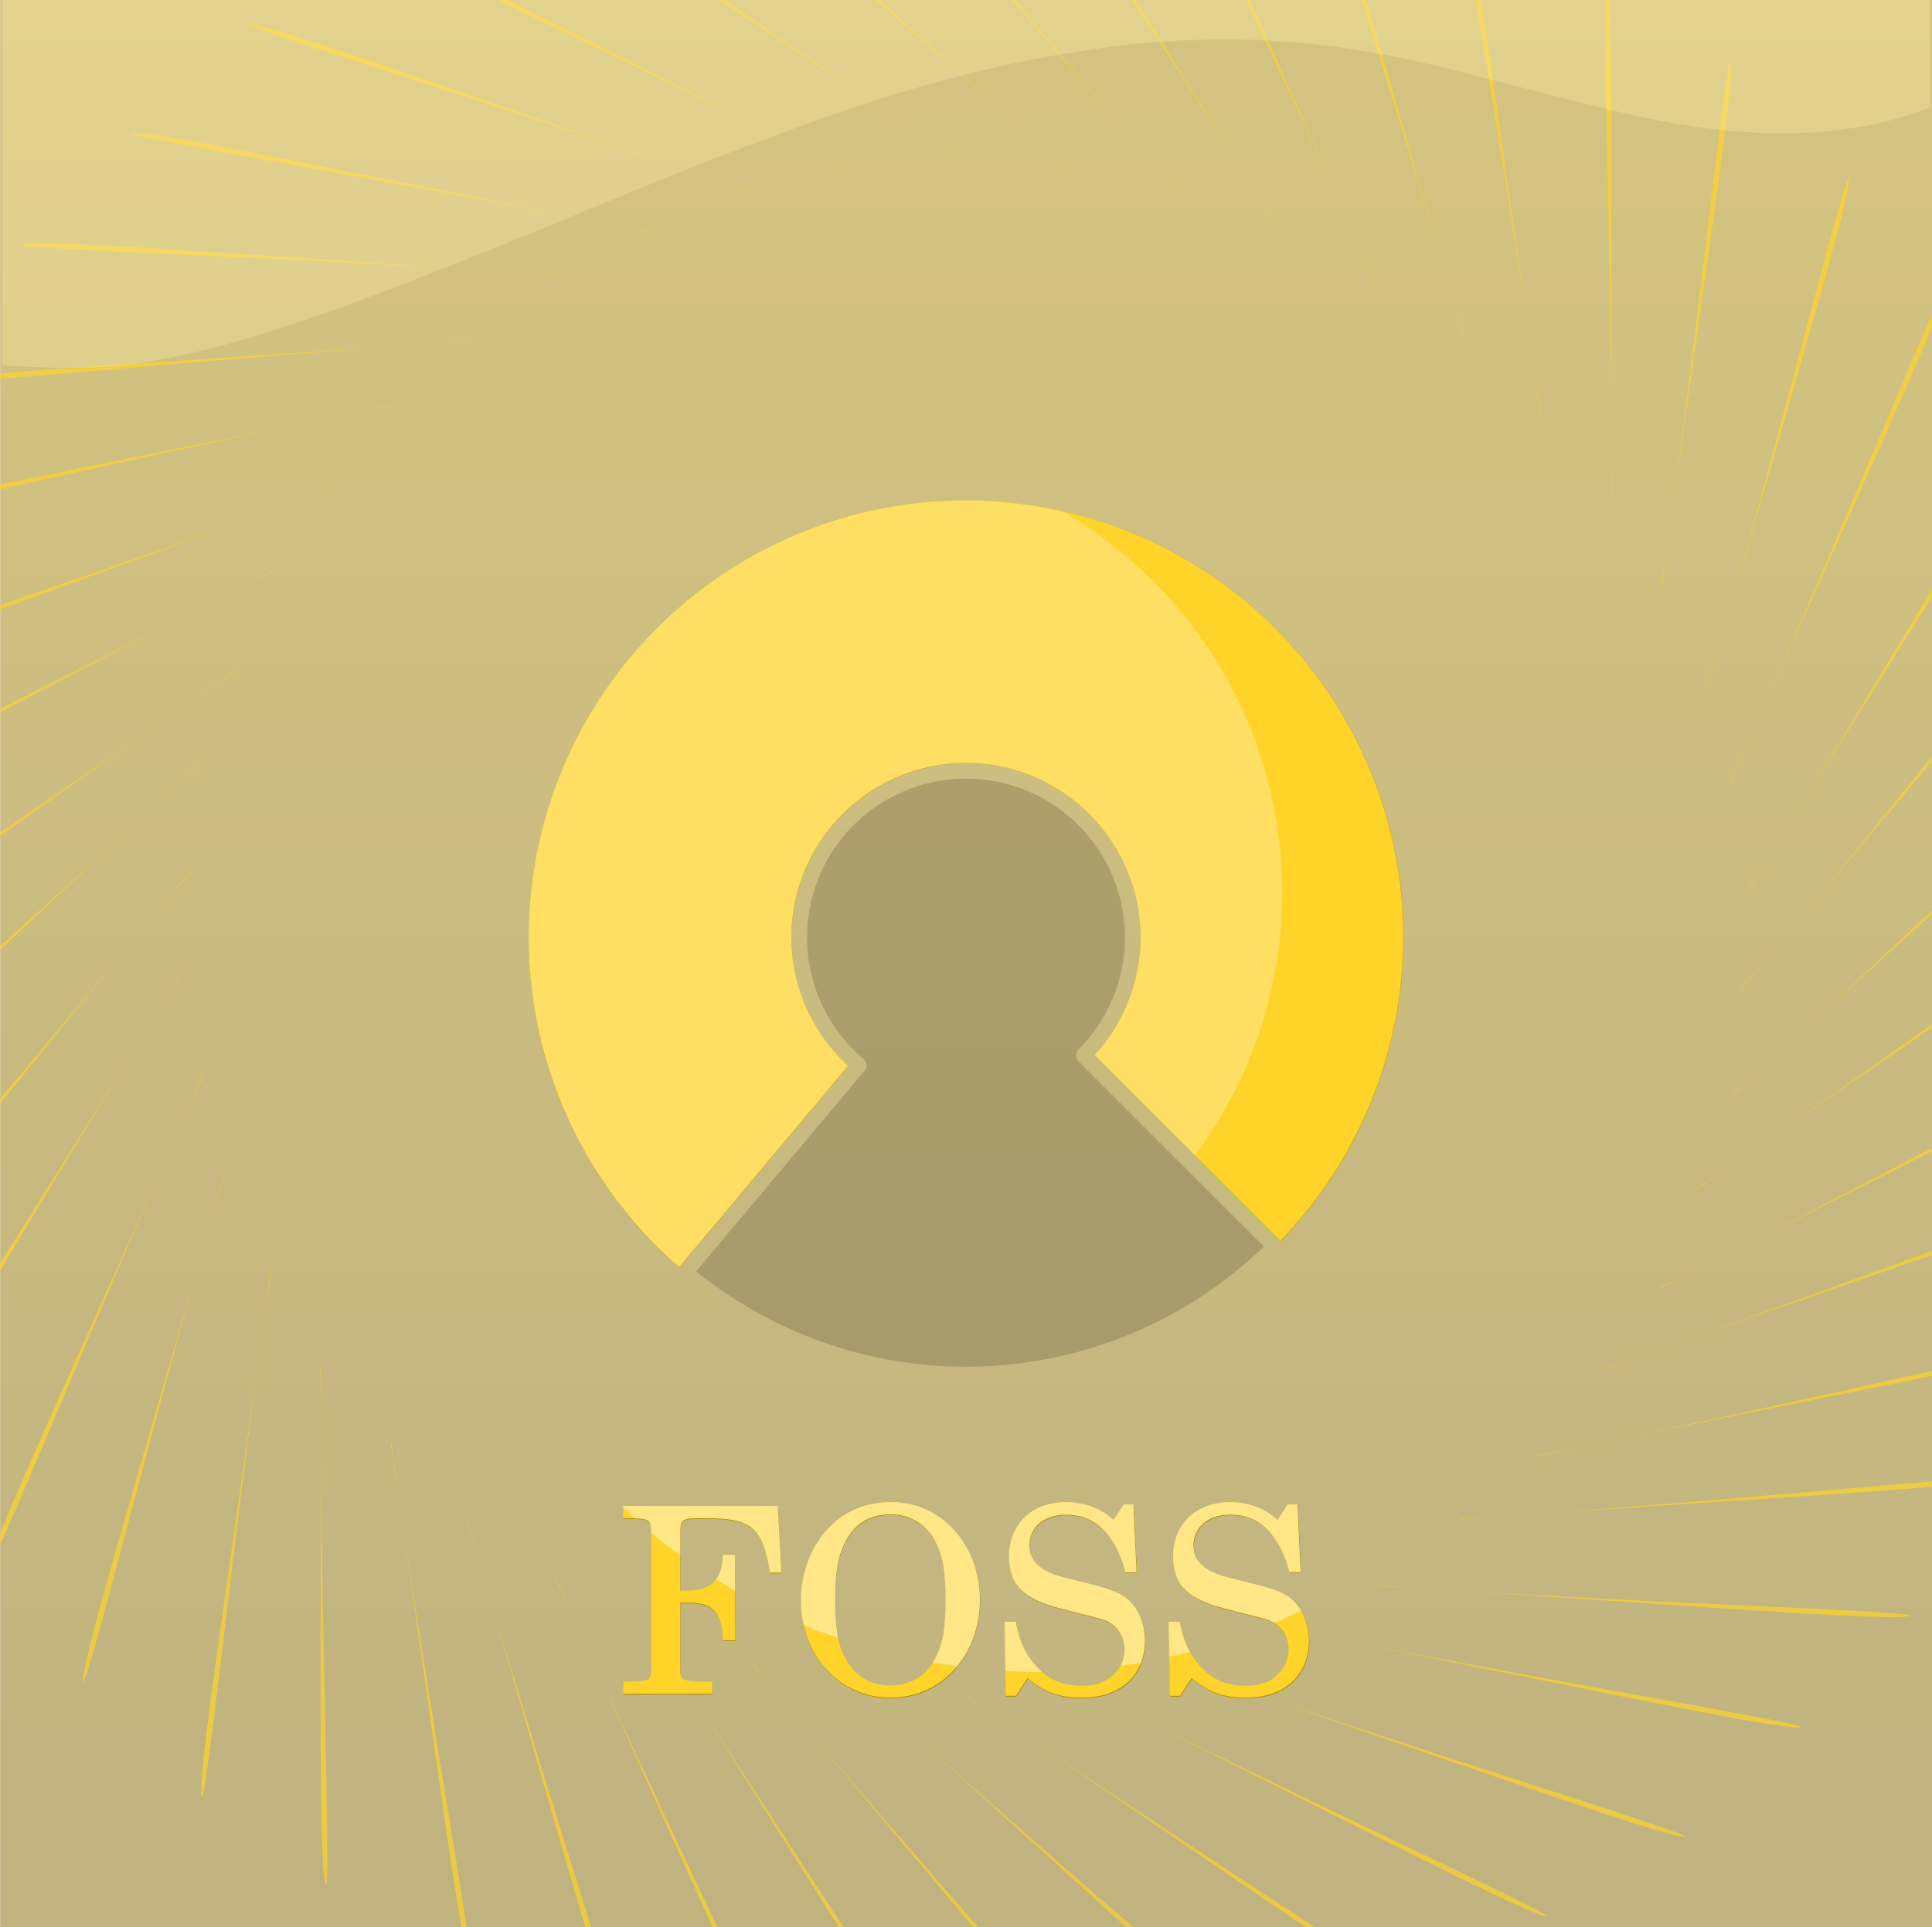 <?xml version="1.0" encoding="UTF-8"?>
<svg version="1.1" viewBox="0 0 809.1 807.3" xmlns="http://www.w3.org/2000/svg" xmlns:xlink="http://www.w3.org/1999/xlink">
<defs>
<linearGradient id="a" x1="-1777.6" x2="-1777.6" y1="-186.82" y2="804.6" gradientTransform="matrix(.63 0 0 .661 1498.1 316.59)" gradientUnits="userSpaceOnUse">
<stop stop-color="#a80" offset="0"/>
<stop stop-color="#806600" offset="1"/>
</linearGradient>
<filter id="b" x="-.025" y="-.087" width="1.049" height="1.173" color-interpolation-filters="sRGB">
<feGaussianBlur stdDeviation="4.469"/>
</filter>
<filter id="c" x="-.075" y="-.086" width="1.151" height="1.172" color-interpolation-filters="sRGB">
<feGaussianBlur stdDeviation="17.426"/>
</filter>
</defs>
<g transform="matrix(1.21 0 0 1.21 -48.733 -226.24)">
<rect x="40.324" y="186.97" width="668.72" height="667.39" fill="#fff"/>
<rect x="40.324" y="186.97" width="668.72" height="667.39" fill="url(#a)" opacity=".498"/>
</g>
<path d="m207.92-0.042c41.13 19.693 101.46 48.258 149.54 72.712a327.08 320.79 0 0 1 0.286-0.035c-52.033-25.689-106.54-53.521-145.16-72.676h-4.671zm93.209 0c33.453 21.958 71.377 47.014 102.89 68.896a327.08 320.79 0 0 1 0.385 0.019c-34.686-23.349-69.902-47.591-101.02-68.915h-2.256zm65.625 0c26.766 23.343 56.007 49.053 80.868 71.788a327.08 320.79 0 0 1 0.284 0.045c-27.332-24.402-54.496-49.083-79.573-71.833h-1.578zm57.055 0c23.455 26.934 48.707 56.201 69.73 81.636a327.08 320.79 0 0 1 0.359 0.087c-23.512-27.569-46.989-55.626-68.839-81.723h-1.25zm50.307 0c20.131 30.756 42.391 65.029 60.942 94.948a327.08 320.79 0 0 1 0.274 0.13c-20.689-32.464-41.22-65.357-59.829-95.078h-1.387zm47.706 0c17.73 37.523 38.271 81.276 54.322 117.92a327.08 320.79 0 0 1 0.366 0.22c-18.435-40.236-37.115-82.326-53.147-118.14h-1.541zm48.445 0c13.068 41.923 30.134 96.529 42.852 141.56a327.08 320.79 0 0 1 0.236 0.175c-14.727-49.539-29.532-101.86-41.161-141.73h-1.928zm47.85 0c7.423 45.984 19.678 118.81 27.055 174.52a327.08 320.79 0 0 1 0.324 0.364c-9.468-62.785-18.589-131.35-25.143-174.88h-2.235zm53.932 0c-0.142 31.682 3.286 133.55 2.755 207.4a327.08 320.79 0 0 1 0.21 0.286c-0.683-83.999 0.576-177.03-1.129-207.69h-1.836zm-568.51 9.881c-5.127 0.807 124.49 40.097 211.64 70.779a327.08 320.79 0 0 1 0.317-0.104c-93.993-31.59-198.67-69.489-211.34-70.663-0.287-0.026-0.492-0.031-0.617-0.012zm621.09 16.403c-2.147-1.436-15.728 132.23-29.051 220.14a327.08 320.79 0 0 1 0.227 0.494c12.84-96.873 30.428-207.47 29.013-219.94-0.047-0.416-0.111-0.645-0.189-0.697zm-669 29.354c-12.017 0.481 123.83 22.522 216.63 41.758a327.08 320.79 0 0 1 0.274-0.12c-96.943-18.809-204.3-42.143-216.91-41.638zm718.6 19.07c-2.581 1.37-33.745 127.41-58.861 211.75a327.08 320.79 0 0 1 0.135 0.399c26.197-93.624 58.547-198.99 58.894-211.42 0.015-0.555-0.041-0.79-0.168-0.723zm-756.43 27.239c-3.754-0.02-6.417 0.083-7.826 0.328-11.992 2.09 129.44 6.066 224.15 13.036a327.08 320.79 0 0 1 0.347-0.196c-88.469-5.173-186.92-13.011-216.67-13.168zm791.26 30.166c-13.205 29.001-53.797 128.49-85.152 196.66a327.08 320.79 0 0 1 0.116 0.496c33.1-75.732 72.143-159.93 85.036-192.28v-4.872zm-611.42 10.697c-75.049 5.543-156.98 10.135-197.59 13.693v2.2c42.677-3.362 130.77-11.695 197.34-15.685a327.08 320.79 0 0 1 0.243-0.208zm-31.74 26.454c-58.655 12.311-121.84 24.598-165.85 33.687v2.044c46.441-10.291 112.88-25.248 165.56-35.436a327.08 320.79 0 0 1 0.286-0.295zm-27.525 36.39c-47.504 16.793-98.277 34.025-138.32 47.871v1.758c42.148-15.467 94.843-34.765 138.07-49.303a327.08 320.79 0 0 1 0.25-0.326zm-24.092 33.67c-38.797 19.895-79.169 40.03-114.23 57.623v1.441c36.654-19.31 78.649-41.275 114.05-58.698a327.08 320.79 0 0 1 0.182-0.366zm694.77 7.559c-22.976 38.373-52.028 86.843-76.516 125.17a327.08 320.79 0 0 1 0.016 0.447c25.969-42.202 54.294-86.882 76.499-122.36v-3.249zm-710.25 34.067c-33.339 23.238-67.787 46.706-98.748 67.858v1.363c32.19-22.935 68.062-48.287 98.587-68.787a327.08 320.79 0 0 1 0.161-0.435zm710.25 36.062c-25.776 31.971-55.16 68.171-80.209 97.451a327.08 320.79 0 0 1-0.024 0.494c26.997-32.764 55.35-66.37 80.233-95.988v-1.956zm-725.09 3.159c-28.246 26.018-57.288 52.228-83.914 76.291v1.38c27.49-25.838 57.788-54.066 83.793-77.213a327.08 320.79 0 0 1 0.12-0.458zm-3.658 44.169c-27.005 32.774-55.368 66.393-80.256 96.016v1.956c25.782-31.979 55.176-68.192 80.233-97.481a327.08 320.79 0 0 1 0.024-0.491zm728.74 17.133c-27.509 25.857-57.744 54.026-83.772 77.194a327.08 320.79 0 0 1-0.12 0.456c28.238-26.011 57.272-52.212 83.893-76.27v-1.38zm-732.48 25.327c-25.979 42.218-54.312 86.913-76.521 122.4v3.254c22.975-38.369 52.057-86.893 76.539-125.21a327.08 320.79 0 0 1-0.019-0.447zm732.48 22.338c-32.186 22.931-68.048 48.277-98.566 68.773a327.08 320.79 0 0 1-0.161 0.432c33.332-23.233 67.77-46.693 98.726-67.842v-1.363zm-723.94 20.892c-33.12 75.779-72.191 160.03-85.06 192.34v4.858c13.183-28.942 53.802-128.5 85.173-196.7a327.08 320.79 0 0 1-0.113-0.494zm723.94 30.887c-36.644 19.304-78.64 41.272-114.02 58.688a327.08 320.79 0 0 1-0.182 0.366c38.789-19.891 79.15-40.02 114.21-57.611v-1.444zm-715.42 11.526c-26.197 93.624-58.55 198.99-58.896 211.42-0.33 11.85 32.68-122.54 59.031-211.02a327.08 320.79 0 0 1-0.135-0.399zm715.42 31.579c-42.144 15.465-94.828 34.758-138.05 49.294a327.08 320.79 0 0 1-0.253 0.326c47.494-16.79 98.259-34.017 138.3-47.862v-1.758zm-695.73 8.35c-12.84 96.873-30.429 207.47-29.013 219.94 0.047 0.416 0.109 0.645 0.187 0.697 2.147 1.436 15.728-132.23 29.051-220.14a327.08 320.79 0 0 1-0.224-0.496zm20.788 39.237c0.785 96.534-0.996 205.09 2.108 217.07 2.959 11.418-2.557-124.7-1.895-216.78a327.08 320.79 0 0 1-0.213-0.286zm674.94 2.689c-46.427 10.288-113 25.277-165.54 35.436a327.08 320.79 0 0 1-0.284 0.298c58.645-12.309 121.82-24.594 165.82-33.682v-2.051zm-645.42 30.114c11.896 78.887 23.264 167.1 29.649 202.97h2.134c-5.559-37.522-22.281-133.32-31.456-202.61a327.08 320.79 0 0 1-0.326-0.364zm645.42 16.181c-42.686 3.364-130.76 11.696-197.32 15.685a327.08 320.79 0 0 1-0.243 0.208c75.035-5.542 156.95-10.133 197.56-13.69v-2.202zm-613.28 16.965c18.485 62.181 37.248 129.35 49.449 169.82h2.37c-13.131-42.55-35.789-113.74-51.581-169.65a327.08 320.79 0 0 1-0.239-0.177zm36.846 23.6c23.513 51.319 47.798 106.49 65.786 146.22h2.171c-19.763-41.807-47.262-99.601-67.589-146a327.08 320.79 0 0 1-0.369-0.22zm342.39 2.826a327.08 320.79 0 0 1-0.345 0.196c88.469 5.173 186.92 13.011 216.67 13.168 3.754 0.02 6.414-0.083 7.823-0.328 11.992-2.09-129.44-6.066-224.15-13.036zm-38.139 17.915a327.08 320.79 0 0 1-0.276 0.121c96.943 18.809 204.3 42.143 216.91 41.638 12.017-0.481-123.82-22.522-216.63-41.758zm-263.07 2.318c27.379 42.961 55.513 88.348 77.456 123.17h2.171c-23.865-36.366-54.911-83.613-79.356-123.04a327.08 320.79 0 0 1-0.272-0.128zm41.432 13.355c32.079 37.614 65.64 78.007 92.382 109.81h2.226c-29.066-33.24-65.605-75.071-94.247-109.72a327.08 320.79 0 0 1-0.362-0.087zm178.73 1.063a327.08 320.79 0 0 1-0.317 0.104c93.993 31.59 198.67 69.489 211.34 70.663 0.287 0.026 0.49 0.031 0.614 0.012 5.127-0.807-124.49-40.097-211.63-70.779zm-42.29 7.949a327.08 320.79 0 0 1-0.288 0.035c87.729 43.312 183.63 93.33 195.84 96.127 11.64 2.666-111.56-53.446-195.56-96.163zm-90.445 0.879c39.113 34.921 79.602 71.984 110.62 99.92h2.812c-33.38-29.023-77.631-67.4-113.14-99.875a327.08 320.79 0 0 1-0.286-0.045zm43.505 2.918c51.175 34.448 105.69 72.368 142.21 97.002h3.875c-38.835-25.531-99.423-64.848-145.7-96.985a327.08 320.79 0 0 1-0.383-0.017z" fill="#ffd42a" opacity=".7"/>
<g transform="translate(29.866 -117.02)">
<g transform="matrix(.661 0 0 .661 109.79 180.68)" fill="#a80" filter="url(#b)" stroke-width="1px">
<path d="m281.67 858.48h-98.078v7.747h2.967c13.352 0 14.835 0.824 14.835 7.747v4.78 78.462 4.78c0 6.923-1.484 7.747-14.835 7.747h-2.967v7.747h56.539v-7.747h-5.44c-13.352 0-14.835-0.824-14.835-7.747v-4.78-37.418h3.297c10.22 0 14.176 0.989 17.638 4.451 4.121 4.286 5.769 9.56 6.099 19.286h7.747v-54.066h-7.747c-0.824 16.154-7.418 22.583-23.077 22.583h-3.956v-37.583c0-7.088 1.484-8.242 10.385-8.242h7.582c27.198 0 34.286 6.264 38.901 34.451h7.253l-2.308-42.198z"/>
<path d="m353.7 856.01c-14.67 0-27.198 4.615-37.253 13.846-12.692 11.703-20.11 29.506-20.11 48.297 0 35.11 24.561 61.814 56.704 61.814 32.308 0 56.704-26.704 56.704-61.979 0-34.945-24.396-61.979-56.044-61.979zm-0.165 7.747c11.044 0 20.275 5.11 26.209 14.176 6.099 9.725 8.242 19.945 8.242 40.055s-2.143 30.165-8.242 40.055c-5.934 9.231-15 14.176-26.704 14.176-11.703 0-20.769-4.945-26.704-14.176-6.264-10.055-8.242-19.945-8.242-40.385 0-19.78 2.143-29.835 8.242-39.726 6.099-9.56 14.835-14.176 27.198-14.176z"/>
<path d="m507.06 857.49h-6.099l-6.593 9.89c-7.747-7.418-18.297-11.374-30-11.374-21.594 0-36.099 13.846-36.099 34.451 0 17.967 8.901 26.868 33.132 33.132l15.659 3.956c12.198 3.132 13.352 3.462 16.813 6.099 4.945 3.791 7.582 9.231 7.582 15.659 0 6.593-2.473 12.033-7.418 16.484-5.44 4.78-10.879 6.593-19.945 6.593-12.198 0-20.934-3.791-28.682-12.363-6.923-7.747-10.385-15.495-12.857-28.187h-7.088l0.659 46.978h6.429l7.418-11.209c11.044 9.066 20.275 12.363 34.616 12.363 24.231 0 39.726-14.176 39.726-36.264 0-10.22-3.462-18.956-9.89-25.22-4.451-4.286-10.879-7.088-24.066-10.385l-17.638-4.451c-14.67-3.791-21.594-10.22-21.594-20.275 0-11.539 9.396-19.451 23.407-19.451 11.539 0 20.934 4.945 27.528 14.341 4.78 6.758 7.747 13.681 9.89 22.088h7.088l-1.978-42.858z"/>
<path d="m611.05 857.49h-6.099l-6.593 9.89c-7.747-7.418-18.297-11.374-30-11.374-21.594 0-36.099 13.846-36.099 34.451 0 17.967 8.901 26.868 33.132 33.132l15.659 3.956c12.198 3.132 13.352 3.462 16.813 6.099 4.945 3.791 7.582 9.231 7.582 15.659 0 6.593-2.473 12.033-7.418 16.484-5.44 4.78-10.879 6.593-19.945 6.593-12.198 0-20.934-3.791-28.682-12.363-6.923-7.747-10.385-15.495-12.857-28.187h-7.088l0.659 46.978h6.429l7.418-11.209c11.044 9.066 20.275 12.363 34.616 12.363 24.231 0 39.726-14.176 39.726-36.264 0-10.22-3.462-18.956-9.89-25.22-4.451-4.286-10.879-7.088-24.066-10.385l-17.638-4.451c-14.67-3.791-21.594-10.22-21.594-20.275 0-11.539 9.396-19.451 23.407-19.451 11.539 0 20.934 4.945 27.528 14.341 4.78 6.758 7.747 13.681 9.89 22.088h7.088l-1.978-42.858z"/>
</g>
<g fill="#ffd42a" stroke-width="1px">
<path d="m295.88 747.86h-64.798v5.119h1.96c8.821 0 9.801 0.545 9.801 5.119v3.158 51.838 3.158c0 4.574-0.98 5.119-9.801 5.119h-1.96v5.119h37.354v-5.119h-3.594c-8.821 0-9.801-0.545-9.801-5.119v-3.158-24.721h2.178c6.752 0 9.366 0.653 11.653 2.94 2.723 2.832 3.812 6.316 4.029 12.742h5.119v-35.721h-5.119c-0.545 10.673-4.901 14.92-15.247 14.92h-2.614v-24.83c0-4.683 0.98-5.445 6.861-5.445h5.01c17.969 0 22.652 4.138 25.701 22.761h4.792l-1.525-27.879z"/>
<path d="m343.47 746.22c-9.693 0-17.969 3.049-24.612 9.148-8.386 7.732-13.286 19.494-13.286 31.909 0 23.197 16.227 40.839 37.463 40.839 21.345 0 37.463-17.642 37.463-40.948 0-23.088-16.118-40.948-37.027-40.948zm-0.109 5.119c7.297 0 13.395 3.376 17.316 9.366 4.029 6.425 5.445 13.177 5.445 26.464s-1.416 19.929-5.445 26.464c-3.921 6.099-9.91 9.366-17.642 9.366-7.732 0-13.722-3.267-17.642-9.366-4.138-6.643-5.445-13.177-5.445-26.681 0-13.068 1.416-19.712 5.445-26.246 4.029-6.316 9.801-9.366 17.969-9.366z"/>
<path d="m444.79 747.2h-4.029l-4.356 6.534c-5.119-4.901-12.088-7.514-19.821-7.514-14.266 0-23.85 9.148-23.85 22.761 0 11.871 5.881 17.751 21.89 21.89l10.346 2.614c8.059 2.069 8.821 2.287 11.108 4.029 3.267 2.505 5.01 6.099 5.01 10.346 0 4.356-1.634 7.95-4.901 10.89-3.594 3.158-7.188 4.356-13.177 4.356-8.059 0-13.831-2.505-18.949-8.168-4.574-5.119-6.861-10.237-8.495-18.623h-4.683l0.436 31.038h4.247l4.901-7.405c7.297 5.99 13.395 8.168 22.87 8.168 16.009 0 26.246-9.366 26.246-23.959 0-6.752-2.287-12.524-6.534-16.662-2.94-2.832-7.188-4.683-15.9-6.861l-11.653-2.94c-9.693-2.505-14.266-6.752-14.266-13.395 0-7.623 6.207-12.851 15.464-12.851 7.623 0 13.831 3.267 18.187 9.475 3.158 4.465 5.119 9.039 6.534 14.593h4.683l-1.307-28.315z"/>
<path d="m513.49 747.2h-4.029l-4.356 6.534c-5.119-4.901-12.088-7.514-19.821-7.514-14.266 0-23.85 9.148-23.85 22.761 0 11.871 5.881 17.751 21.89 21.89l10.346 2.614c8.059 2.069 8.821 2.287 11.108 4.029 3.267 2.505 5.01 6.099 5.01 10.346 0 4.356-1.634 7.95-4.901 10.89-3.594 3.158-7.188 4.356-13.177 4.356-8.059 0-13.831-2.505-18.949-8.168-4.574-5.119-6.861-10.237-8.495-18.623h-4.683l0.436 31.038h4.247l4.901-7.405c7.297 5.99 13.395 8.168 22.87 8.168 16.009 0 26.246-9.366 26.246-23.959 0-6.752-2.287-12.524-6.534-16.662-2.94-2.832-7.188-4.683-15.9-6.861l-11.653-2.94c-9.693-2.505-14.266-6.752-14.266-13.395 0-7.623 6.207-12.851 15.464-12.851 7.623 0 13.831 3.267 18.187 9.475 3.158 4.465 5.119 9.039 6.534 14.593h4.683l-1.307-28.315z"/>
</g>
<path d="m343.47 746.22c-9.693 0-17.968 3.049-24.612 9.148-8.386 7.732-13.287 19.494-13.287 31.909 0 3.671 0.41 7.201 1.178 10.546a252.95 252.95 0 0 0 14.419 5.263c-0.879-4.197-1.221-9.26-1.221-16.136 0-13.068 1.415-19.712 5.444-26.246 4.029-6.316 9.802-9.366 17.97-9.366 7.297 0 13.395 3.376 17.316 9.366 4.029 6.425 5.445 13.178 5.445 26.465 0 13.14-1.389 19.781-5.318 26.246a252.95 252.95 0 0 0 10.204 1.542c5.952-7.2 9.488-16.873 9.488-27.788 0-23.088-16.118-40.948-37.028-40.948zm73.112 0c-14.266 0-23.85 9.147-23.85 22.76 0 11.871 5.881 17.752 21.89 21.89l10.346 2.614c8.059 2.069 8.821 2.286 11.108 4.029 3.267 2.505 5.009 6.099 5.009 10.346 0 2.53-0.555 4.802-1.657 6.839a252.95 252.95 0 0 0 8.477-1.097c1.093-2.819 1.675-5.983 1.675-9.446 0-6.752-2.287-12.523-6.535-16.661-2.94-2.832-7.186-4.683-15.899-6.861l-11.653-2.941c-9.693-2.505-14.267-6.752-14.267-13.396 0-7.623 6.208-12.85 15.465-12.85 7.623 0 13.831 3.267 18.187 9.474 3.158 4.465 5.119 9.039 6.535 14.593h4.683l-1.307-28.315h-4.03l-4.356 6.535c-5.119-4.901-12.088-7.514-19.82-7.514zm68.703 0c-14.266 0-23.849 9.147-23.849 22.76 0 11.871 5.88 17.752 21.889 21.89l10.346 2.614c6.694 1.719 8.353 2.17 10.034 3.269a252.95 252.95 0 0 0 11.344-5.078c-0.916-1.53-2.017-2.931-3.3-4.181-2.94-2.832-7.188-4.683-15.9-6.861l-11.653-2.941c-9.693-2.505-14.265-6.752-14.265-13.396 0-7.623 6.207-12.85 15.464-12.85 7.623 0 13.831 3.267 18.187 9.474 3.158 4.465 5.119 9.039 6.535 14.593h4.683l-1.307-28.315h-4.03l-4.355 6.535c-5.119-4.901-12.089-7.514-19.822-7.514zm-254.2 1.634v0.57a252.95 252.95 0 0 0 4.916 4.58c6.095 0.167 6.846 1.085 6.846 5.087v1.027a252.95 252.95 0 0 0 12.197 9.271v-9.972c0-4.683 0.98-5.445 6.861-5.445h5.009c17.969 0 22.653 4.139 25.702 22.761h4.791l-1.524-27.879h-64.798zm41.819 20.473c-0.228 4.478-1.131 7.821-2.862 10.198a252.95 252.95 0 0 0 7.981 4.893v-15.091h-5.119zm117.98 27.989 0.286 20.458a252.95 252.95 0 0 0 13.092 0.656 252.95 252.95 0 0 0 2.248-0.08c-0.836-0.732-1.651-1.528-2.449-2.41-4.574-5.119-6.861-10.237-8.495-18.623h-4.683zm68.703 0 0.205 14.619a252.95 252.95 0 0 0 8.692-1.95c-1.923-3.481-3.196-7.44-4.214-12.669h-4.683z" fill="#fff" opacity=".438"/>
<path transform="matrix(.661 0 0 .661 109.79 180.68)" d="m400.95 220.89a277.14 277.14 0 0 0-277.14 277.14 277.14 277.14 0 0 0 95.32 208.91l107.01-127.53c-22.739-20.907-35.897-50.338-35.9-81.379 8e-4 -61.085 49.627-110.71 110.71-110.71 61.086-3.3e-4 110.71 49.627 110.71 110.71a5 5 0 0 1 0 4e-3c-0.024 27.674-10.518 54.194-29.111 74.529l117.65 117.65a277.14 277.14 0 0 0 77.887-192.19 277.14 277.14 0 0 0-277.14-277.14z" fill="#d4aa00" filter="url(#c)" stroke-width="0"/>
<path d="m374.68 326.62a183.1 183.1 0 0 0-183.1 183.1 183.1 183.1 0 0 0 62.976 138.02l70.699-84.258c-15.023-13.813-23.717-33.257-23.719-53.765 5.3e-4 -40.358 32.788-73.145 73.146-73.146 40.358-2.2e-4 73.146 32.787 73.147 73.146a3.304 3.304 0 0 1 0 3e-3c-0.016 18.284-6.949 35.805-19.233 49.24l77.732 77.732a183.1 183.1 0 0 0 51.458-126.97 183.1 183.1 0 0 0-183.1-183.1z" fill="#ffd42a" stroke-width="0"/>
<path d="m374.68 443.18c-36.787 1e-3 -66.537 29.752-66.538 66.539 0 19.67 8.703 38.325 23.772 50.968a3.304 3.304 0 0 1 0.408 4.654l-70.631 84.176c70.518 57.025 172.46 52.574 237.74-10.38l-77.727-77.727a3.304 3.304 0 0 1 0-4.673c12.483-12.467 19.503-29.378 19.518-47.02 0-36.787-29.752-66.537-66.539-66.538z" opacity=".16" stroke-width="0"/>
<path d="m374.68 326.62a183.1 183.1 0 0 0-183.1 183.1 183.1 183.1 0 0 0 62.976 138.02l70.699-84.258c-15.023-13.813-23.717-33.257-23.719-53.765 5.3e-4 -40.358 32.788-73.145 73.146-73.146 40.358-2.2e-4 73.146 32.787 73.147 73.146a3.304 3.304 0 0 1 0 3e-3c-0.016 18.284-6.949 35.805-19.233 49.24l41.967 41.967a184.99 184.99 0 0 0 36.572-110.06 184.99 184.99 0 0 0-91.454-159.37 183.1 183.1 0 0 0-41-4.881z" fill="#fff" opacity=".268" stroke-width="0"/>
</g>
<path d="m808.24-0.018h-807.38v152.88c18.175 1.751 42.992 1.607 57.717-0.761 41.438-6.664 83.582-21.115 189.11-64.848 97.767-40.515 146.7-56.357 201.9-65.363 56.534-9.223 104.26-6.783 162.52 8.308 59.705 15.465 74.316 18.982 89.842 21.637 41.454 7.088 77.061 4.74 106.29-6.859v-44.988z" fill="#fea" opacity=".316"/>
</svg>
